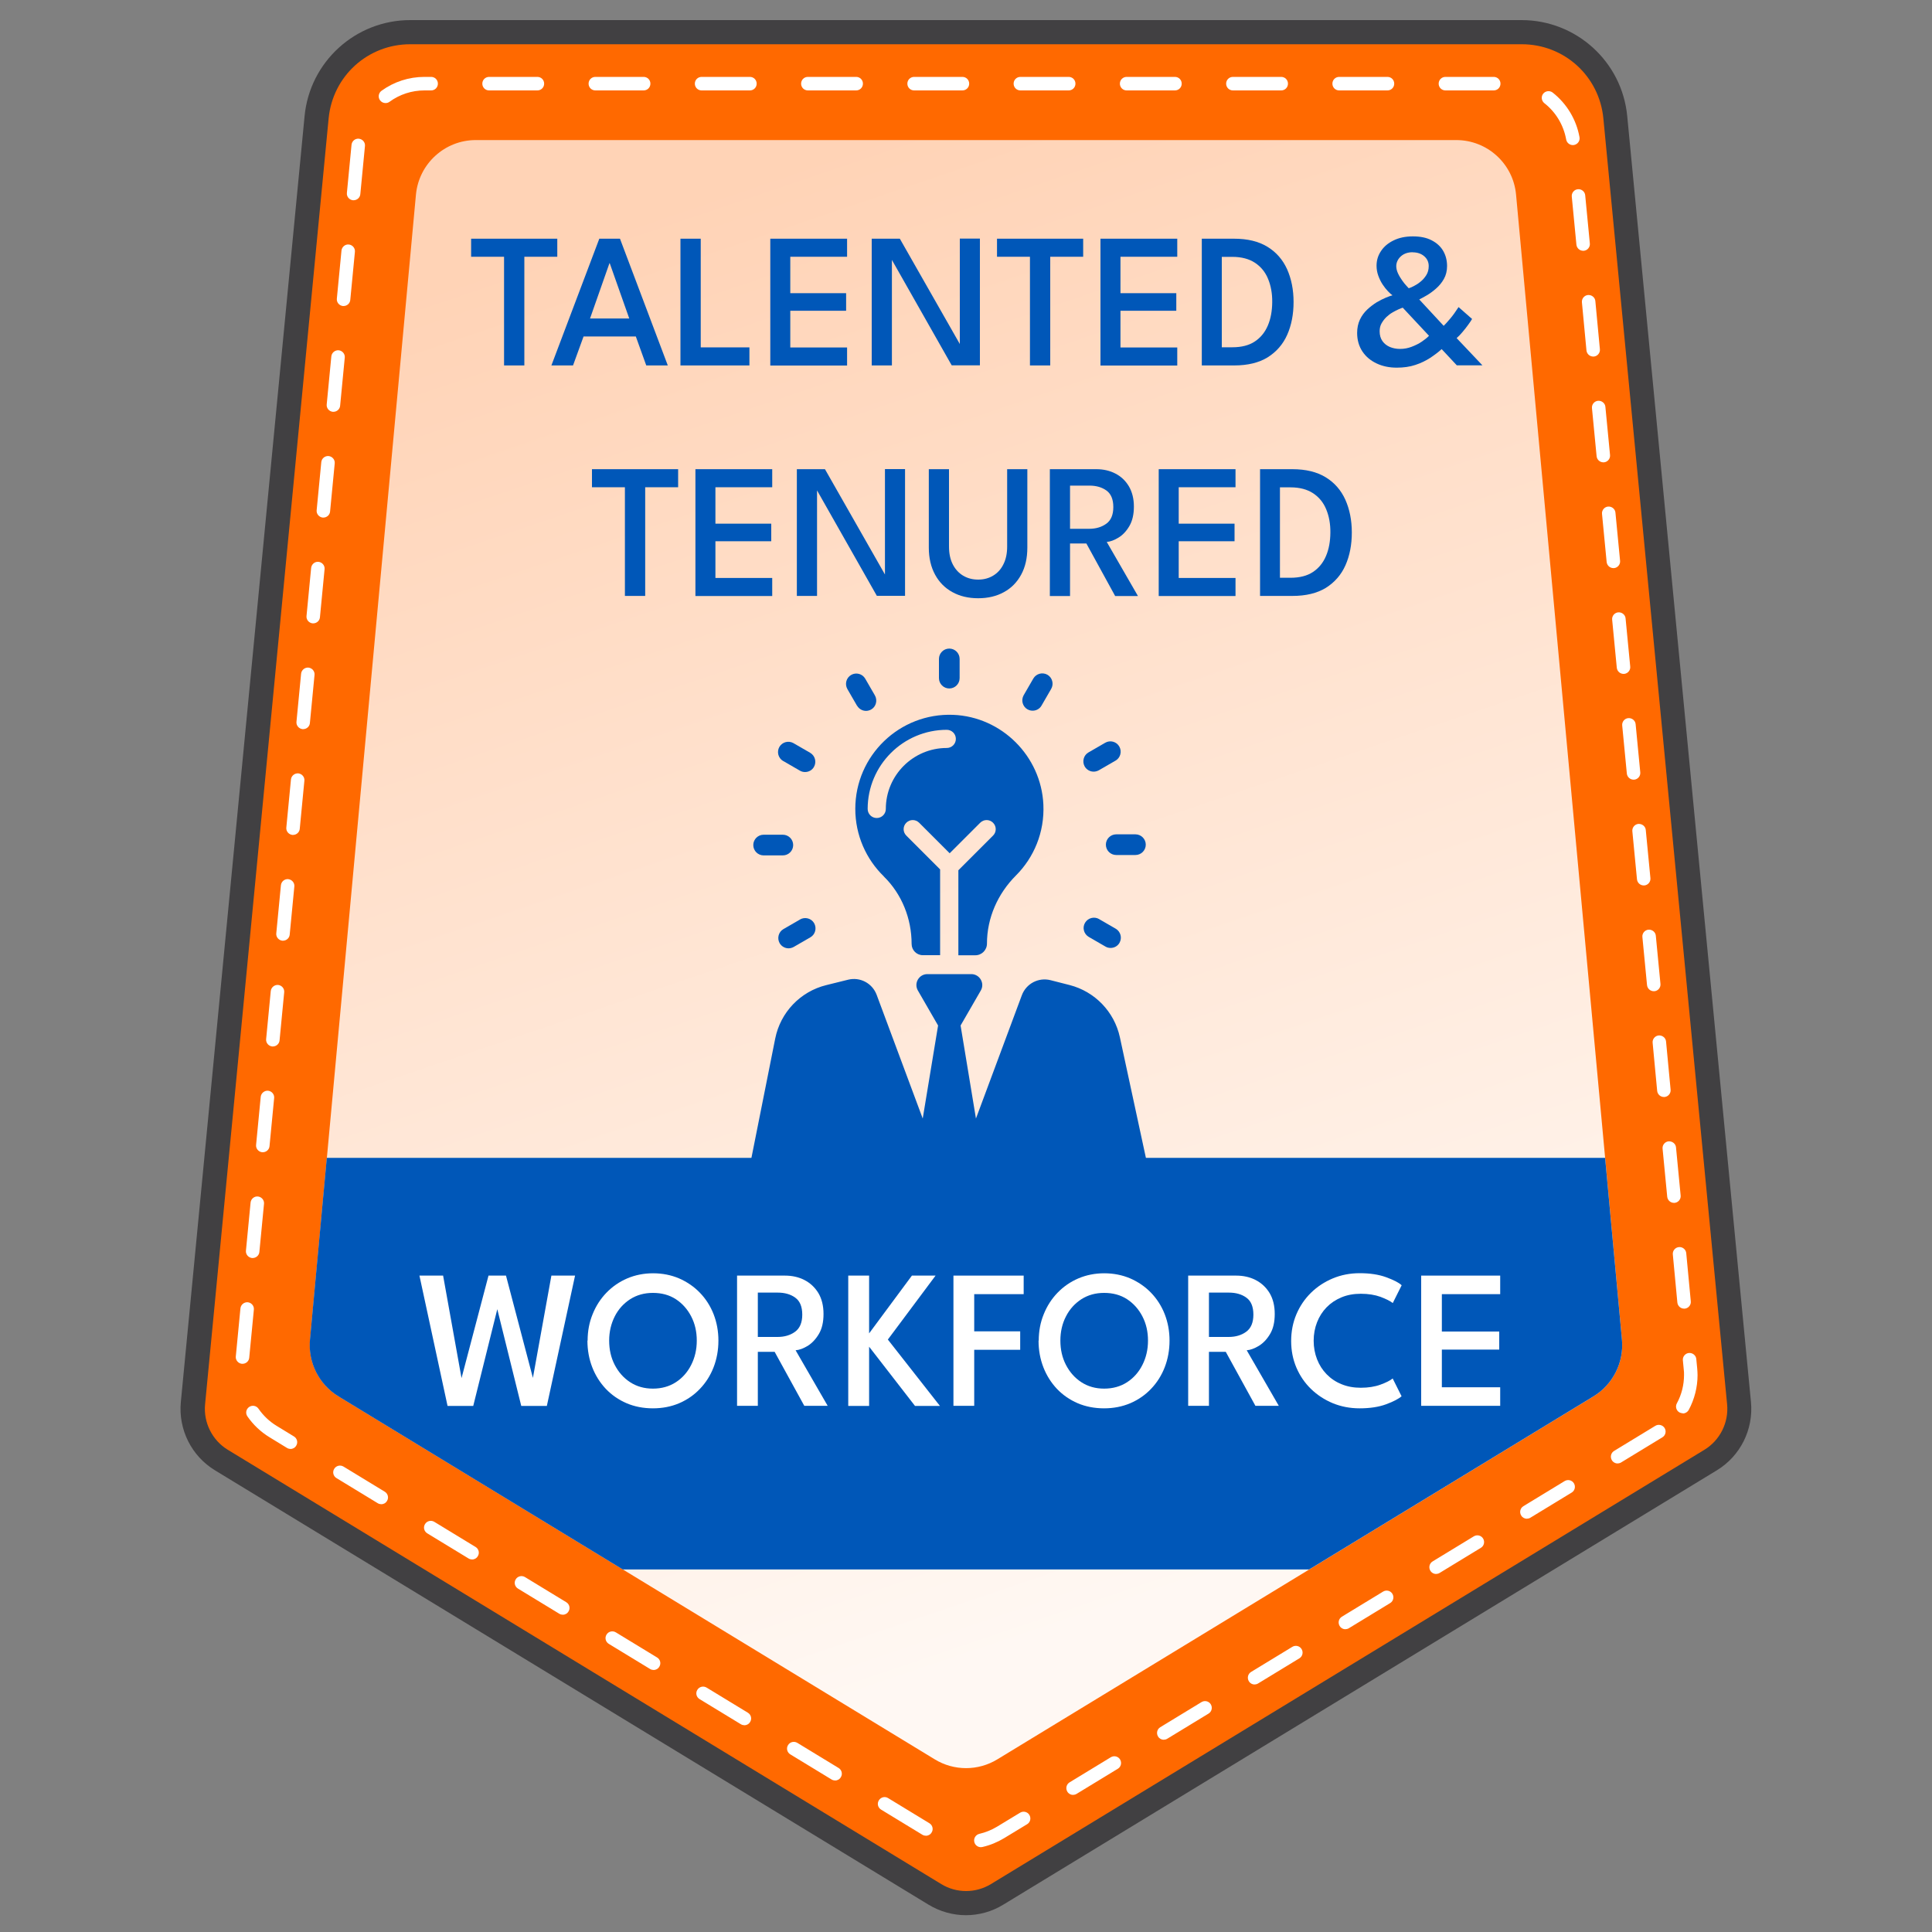 <?xml version="1.0" encoding="UTF-8"?><svg id="Layer_1" xmlns="http://www.w3.org/2000/svg" xmlns:xlink="http://www.w3.org/1999/xlink" viewBox="0 0 200 200"><rect x="0" y="0" width="200" height="200" fill="#808080" stroke="none"/><defs><linearGradient id="linear-gradient" x1="74" y1="19.52" x2="123.21" y2="164.54" gradientUnits="userSpaceOnUse"><stop offset="0" stop-color="#ffd3b6"/><stop offset="1" stop-color="#fff8f3"/></linearGradient></defs><path d="M100,197.02c-1.14,0-2.25-.31-3.22-.9l-73.86-44.96c-2.02-1.23-3.17-3.54-2.95-5.89L32.78,12.14c.48-5.02,4.65-8.81,9.7-8.81h115.05c5.04,0,9.21,3.79,9.7,8.81l12.81,133.12c.23,2.35-.93,4.66-2.95,5.89l-73.86,44.96c-.97.59-2.08.9-3.22.9Z" fill="#ff6900"/><path d="M157.53,4.58c4.4,0,8.03,3.3,8.45,7.68l12.81,133.12c.18,1.88-.74,3.72-2.35,4.7l-73.86,44.96c-.78.47-1.66.72-2.57.72s-1.8-.25-2.57-.72l-73.86-44.96c-1.61-.98-2.53-2.82-2.35-4.7L34.02,12.26c.42-4.38,4.05-7.68,8.45-7.68h115.05M157.53,2.08H42.47c-5.66,0-10.4,4.3-10.94,9.94l-12.81,133.12c-.27,2.84,1.1,5.59,3.54,7.07l73.86,44.96c1.19.72,2.53,1.09,3.87,1.09s2.68-.36,3.87-1.09l73.86-44.96c2.44-1.48,3.81-4.23,3.54-7.07l-12.81-133.12c-.54-5.64-5.28-9.94-10.94-9.94h0Z" fill="#414042"/><path d="M164.95,144.56l-61.71,37.57c-1.99,1.21-4.48,1.21-6.47,0l-61.71-37.57c-2.04-1.24-3.19-3.54-2.96-5.91l10.96-118.52c.31-3.19,2.99-5.63,6.19-5.63h101.5c3.21,0,5.89,2.44,6.19,5.63l10.96,118.52c.23,2.37-.92,4.67-2.96,5.91Z" fill="url(#linear-gradient)"/><path d="M101.54,191.22c-.32,0-.61-.22-.68-.54-.09-.38.15-.75.52-.84.65-.15,1.26-.4,1.83-.74l2.39-1.45c.33-.2.76-.1.96.23.2.33.1.76-.23.96l-2.39,1.45c-.7.42-1.45.73-2.24.91-.05.01-.11.02-.16.02ZM95.84,190.03c-.12,0-.25-.03-.36-.1l-4.27-2.6c-.33-.2-.44-.63-.23-.96.2-.33.63-.44.96-.23l4.27,2.6c.33.2.44.63.23.96-.13.22-.36.34-.6.34ZM111.09,185.81c-.24,0-.47-.12-.6-.34-.2-.33-.1-.76.23-.96l4.27-2.6c.33-.2.76-.1.96.23.2.33.1.76-.23.96l-4.27,2.6c-.11.07-.24.1-.36.1ZM86.44,184.31c-.12,0-.25-.03-.36-.1l-4.27-2.6c-.33-.2-.44-.63-.23-.96.2-.33.63-.43.96-.23l4.27,2.6c.33.2.44.63.23.96-.13.22-.36.34-.6.34ZM120.48,180.1c-.24,0-.47-.12-.6-.34-.2-.33-.1-.76.23-.96l4.27-2.6c.33-.2.76-.1.96.23.2.33.1.76-.23.96l-4.27,2.6c-.11.07-.24.1-.36.1ZM77.05,178.59c-.12,0-.25-.03-.36-.1l-4.27-2.6c-.33-.2-.44-.63-.23-.96.2-.33.63-.43.96-.23l4.27,2.6c.33.2.44.63.23.96-.13.22-.36.34-.6.34ZM129.88,174.38c-.24,0-.47-.12-.6-.34-.2-.33-.1-.76.23-.96l4.27-2.6c.33-.2.76-.1.96.23s.1.76-.23.96l-4.27,2.6c-.11.07-.24.1-.36.1ZM67.65,172.87c-.12,0-.25-.03-.36-.1l-4.27-2.6c-.33-.2-.44-.63-.23-.96.2-.33.63-.43.96-.23l4.27,2.6c.33.2.44.63.23.96-.13.22-.36.34-.6.34ZM139.28,168.66c-.24,0-.47-.12-.6-.34-.2-.33-.1-.76.23-.96l4.27-2.6c.33-.2.76-.1.96.23.2.33.1.76-.23.96l-4.27,2.6c-.11.07-.24.1-.36.1ZM58.25,167.15c-.12,0-.25-.03-.36-.1l-4.27-2.6c-.33-.2-.44-.63-.23-.96.2-.33.63-.43.96-.23l4.27,2.6c.33.2.44.63.23.96-.13.22-.36.34-.6.34ZM148.67,162.94c-.24,0-.47-.12-.6-.34-.2-.33-.1-.76.23-.96l4.27-2.6c.33-.2.76-.1.96.23.2.33.1.76-.23.96l-4.27,2.6c-.11.07-.24.1-.36.1ZM48.86,161.43c-.12,0-.25-.03-.36-.1l-4.27-2.6c-.33-.2-.44-.63-.23-.96.2-.33.63-.43.96-.23l4.27,2.6c.33.2.44.63.23.96-.13.22-.36.34-.6.34ZM158.07,157.22c-.24,0-.47-.12-.6-.34-.2-.33-.1-.76.23-.96l4.27-2.6c.33-.2.76-.1.96.23.2.33.1.76-.23.96l-4.27,2.6c-.11.07-.24.1-.36.1ZM39.46,155.71c-.12,0-.25-.03-.36-.1l-4.27-2.6c-.33-.2-.44-.63-.23-.96.2-.33.63-.43.96-.23l4.27,2.6c.33.2.44.63.23.96-.13.22-.36.34-.6.34ZM167.46,151.5c-.24,0-.47-.12-.6-.34-.2-.33-.1-.76.23-.96l4.27-2.6c.33-.2.76-.09.96.23.2.33.1.76-.23.96l-4.27,2.6c-.11.07-.24.1-.36.1ZM30.07,149.99c-.12,0-.25-.03-.36-.1l-1.8-1.1c-.92-.56-1.69-1.29-2.3-2.17-.22-.32-.14-.75.18-.97.32-.22.75-.14.97.18.5.72,1.13,1.32,1.87,1.77l1.8,1.1c.33.2.44.63.23.96-.13.22-.36.34-.6.34ZM174.2,146.3c-.11,0-.23-.03-.33-.08-.34-.18-.47-.61-.28-.95.49-.9.74-1.92.74-2.93,0-.2,0-.39-.03-.59l-.09-.93c-.04-.38.25-.73.63-.76.38-.03.73.25.76.63l.09.93c.02.24.04.49.04.73,0,1.25-.32,2.5-.91,3.6-.13.23-.37.37-.62.37ZM25.11,141.18s-.04,0-.07,0c-.38-.04-.67-.38-.63-.76l.48-4.98c.04-.38.38-.66.76-.63.38.04.67.38.63.76l-.48,4.98c-.03.36-.34.63-.7.63ZM174.34,135.47c-.36,0-.66-.27-.7-.63l-.47-4.98c-.04-.38.25-.73.63-.76.38-.04.73.25.76.63l.47,4.98c.04.38-.25.73-.63.76-.02,0-.04,0-.07,0ZM26.16,130.23s-.04,0-.07,0c-.38-.04-.67-.38-.63-.76l.48-4.98c.04-.39.39-.67.76-.63.38.04.67.38.63.76l-.48,4.98c-.03.36-.34.63-.7.63ZM173.29,124.52c-.36,0-.66-.27-.7-.63l-.48-4.98c-.04-.38.25-.73.63-.76.38-.02.73.25.76.63l.48,4.98c.04.38-.25.73-.63.76-.02,0-.04,0-.07,0ZM27.21,119.28s-.04,0-.07,0c-.38-.04-.67-.38-.63-.76l.48-4.98c.04-.38.39-.66.76-.63.38.04.67.38.63.76l-.48,4.98c-.03.36-.34.63-.7.63ZM172.25,113.56c-.36,0-.66-.27-.7-.63l-.47-4.98c-.04-.38.25-.73.63-.76.38-.03.73.25.76.63l.47,4.98c.04.38-.25.73-.63.76-.02,0-.04,0-.07,0ZM28.25,108.33s-.04,0-.07,0c-.38-.04-.67-.38-.63-.76l.48-4.98c.04-.38.39-.66.76-.63.38.04.67.38.63.76l-.48,4.98c-.03.36-.34.63-.7.63ZM171.2,102.61c-.36,0-.66-.27-.7-.63l-.48-4.98c-.04-.38.25-.73.63-.76.38-.03.73.25.76.63l.48,4.98c.04.38-.25.73-.63.76-.02,0-.04,0-.07,0ZM29.3,97.38s-.04,0-.07,0c-.38-.04-.67-.38-.63-.76l.48-4.98c.04-.39.39-.67.76-.63.38.04.67.38.63.76l-.48,4.98c-.03.36-.34.63-.7.63ZM170.16,91.66c-.36,0-.66-.27-.7-.63l-.48-4.98c-.04-.38.25-.73.63-.76.38-.02.73.25.76.63l.48,4.98c.04.38-.25.73-.63.76-.02,0-.04,0-.07,0ZM30.34,86.43s-.04,0-.07,0c-.38-.04-.67-.38-.63-.76l.48-4.98c.04-.39.39-.66.76-.63.38.04.67.38.63.76l-.48,4.98c-.03.36-.34.63-.7.63ZM169.11,80.71c-.36,0-.66-.27-.7-.63l-.48-4.98c-.04-.38.25-.73.63-.76.38-.03.73.25.76.63l.48,4.98c.04.38-.25.73-.63.76-.02,0-.04,0-.07,0ZM31.39,75.48s-.04,0-.07,0c-.38-.04-.67-.38-.63-.76l.48-4.98c.04-.38.38-.66.76-.63.38.04.67.38.63.76l-.48,4.98c-.03.36-.34.63-.7.63ZM168.07,69.76c-.36,0-.66-.27-.7-.63l-.48-4.98c-.04-.38.25-.73.63-.76.38-.03.73.25.76.63l.48,4.98c.04.38-.25.73-.63.76-.02,0-.04,0-.07,0ZM32.43,64.53s-.04,0-.07,0c-.38-.04-.67-.38-.63-.76l.48-4.98c.04-.38.38-.67.76-.63.38.04.67.38.63.76l-.48,4.98c-.03.36-.34.63-.7.63ZM167.02,58.81c-.36,0-.66-.27-.7-.63l-.48-4.98c-.04-.38.25-.73.63-.76s.73.25.76.63l.48,4.98c.04.38-.25.73-.63.76-.02,0-.04,0-.07,0ZM33.48,53.58s-.04,0-.07,0c-.38-.04-.67-.38-.63-.76l.48-4.98c.04-.39.38-.66.76-.63.38.04.67.38.63.76l-.48,4.98c-.03.36-.34.63-.7.63ZM165.98,47.86c-.36,0-.66-.27-.7-.63l-.48-4.98c-.04-.38.25-.73.63-.76.38-.03.73.25.76.63l.48,4.98c.04.38-.25.73-.63.76-.02,0-.04,0-.07,0ZM34.52,42.63s-.04,0-.07,0c-.38-.04-.67-.38-.63-.76l.48-4.98c.04-.38.38-.66.76-.63.38.04.67.38.63.76l-.48,4.98c-.03.36-.34.63-.7.63ZM164.93,36.91c-.36,0-.66-.27-.7-.63l-.47-4.98c-.04-.38.25-.73.63-.76.38-.03.73.25.76.63l.47,4.98c.04.38-.25.73-.63.76-.02,0-.04,0-.07,0ZM35.57,31.68s-.04,0-.07,0c-.38-.04-.67-.38-.63-.76l.48-4.98c.04-.38.38-.67.76-.63.38.04.67.38.63.76l-.48,4.98c-.03.36-.34.63-.7.63ZM163.89,25.96c-.36,0-.66-.27-.7-.63l-.48-4.98c-.04-.38.25-.73.63-.76.38-.04.73.25.76.63l.48,4.98c.04.38-.25.73-.63.76-.02,0-.04,0-.07,0ZM36.61,20.73s-.04,0-.07,0c-.39-.04-.67-.38-.63-.76l.48-4.98c.04-.39.38-.67.76-.63.39.04.67.38.63.76l-.48,4.98c-.03.36-.34.63-.7.63ZM162.82,15.02c-.33,0-.63-.24-.69-.58-.27-1.49-1.07-2.83-2.26-3.76-.3-.24-.36-.68-.12-.98.24-.3.68-.35.98-.12,1.46,1.15,2.45,2.79,2.78,4.62.07.38-.19.74-.57.81-.04,0-.08.01-.12.01ZM39.91,10.67c-.22,0-.43-.1-.57-.29-.23-.31-.16-.75.15-.98,1.3-.94,2.84-1.44,4.45-1.44h.69c.39,0,.7.31.7.7s-.31.7-.7.7h-.69c-1.31,0-2.57.41-3.62,1.18-.12.09-.27.13-.41.13ZM154.63,9.36h-5c-.39,0-.7-.31-.7-.7s.31-.7.7-.7h5c.39,0,.7.31.7.7s-.31.7-.7.7ZM143.63,9.36h-5c-.39,0-.7-.31-.7-.7s.31-.7.7-.7h5c.39,0,.7.31.7.7s-.31.7-.7.7ZM132.63,9.36h-5c-.39,0-.7-.31-.7-.7s.31-.7.7-.7h5c.39,0,.7.31.7.7s-.31.7-.7.7ZM121.63,9.36h-5c-.39,0-.7-.31-.7-.7s.31-.7.7-.7h5c.39,0,.7.31.7.7s-.31.7-.7.7ZM110.63,9.36h-5c-.39,0-.7-.31-.7-.7s.31-.7.7-.7h5c.39,0,.7.31.7.7s-.31.7-.7.7ZM99.63,9.36h-5c-.39,0-.7-.31-.7-.7s.31-.7.7-.7h5c.39,0,.7.31.7.7s-.31.7-.7.7ZM88.63,9.36h-5c-.39,0-.7-.31-.7-.7s.31-.7.7-.7h5c.39,0,.7.31.7.7s-.31.7-.7.7ZM77.63,9.36h-5c-.39,0-.7-.31-.7-.7s.31-.7.7-.7h5c.39,0,.7.31.7.7s-.31.7-.7.7ZM66.63,9.36h-5c-.39,0-.7-.31-.7-.7s.31-.7.7-.7h5c.39,0,.7.31.7.7s-.31.7-.7.7ZM55.63,9.36h-5c-.39,0-.7-.31-.7-.7s.31-.7.7-.7h5c.39,0,.7.31.7.7s-.31.7-.7.7Z" fill="#fff"/><path d="M167.9,138.65l-1.74-18.79H33.83l-1.74,18.79c-.23,2.37.92,4.67,2.96,5.91l29.42,17.91h71.05l29.42-17.91c2.04-1.24,3.19-3.54,2.96-5.91Z" fill="#0057b8"/><path d="M52.18,26.58h-3.41v-1.87h8.92v1.87h-3.41v11.25h-2.1v-11.25Z" fill="#0057b8"/><path d="M62.04,24.71h2.14l4.95,13.12h-2.23l-1.08-3h-5.41l-1.09,3h-2.24l4.96-13.12ZM61.08,32.97h4.06l-2.02-5.72h-.03l-2.01,5.72Z" fill="#0057b8"/><path d="M70.44,24.71h2.1v11.25h5.04v1.87h-7.14v-13.12Z" fill="#0057b8"/><path d="M79.74,24.71h7.95v1.87h-5.88v3.77h5.78v1.82h-5.78v3.8h5.88v1.87h-7.95v-13.12Z" fill="#0057b8"/><path d="M92.19,26.67l.14.02v11.14h-2.09v-13.12h2.91l6.34,11.13-.13.03v-11.17h2.08v13.12h-2.92l-6.33-11.16Z" fill="#0057b8"/><path d="M106.62,26.58h-3.41v-1.87h8.92v1.87h-3.41v11.25h-2.1v-11.25Z" fill="#0057b8"/><path d="M113.92,24.71h7.95v1.87h-5.88v3.77h5.78v1.82h-5.78v3.8h5.88v1.87h-7.95v-13.12Z" fill="#0057b8"/><path d="M124.4,24.71h3.35c1.4,0,2.55.28,3.46.84.91.56,1.58,1.33,2.03,2.32.44.99.67,2.12.67,3.39s-.22,2.41-.66,3.4c-.44.99-1.12,1.76-2.02,2.33-.91.56-2.07.84-3.47.84h-3.35v-13.12ZM126.48,26.6v9.35h1.09c.95,0,1.73-.2,2.33-.6s1.05-.95,1.35-1.66.44-1.5.45-2.41-.14-1.71-.43-2.41c-.29-.71-.74-1.26-1.36-1.67-.61-.4-1.39-.61-2.34-.61h-1.09Z" fill="#0057b8"/><path d="M140.49,34.47c0-.52.1-.99.29-1.39s.45-.75.76-1.04.64-.54.98-.75c.34-.2.66-.36.95-.48.29-.12.52-.2.68-.24-.13-.09-.28-.22-.47-.42s-.37-.43-.55-.7c-.18-.27-.33-.58-.45-.91-.12-.33-.18-.68-.18-1.03,0-.56.15-1.06.46-1.52.3-.46.74-.83,1.3-1.1.56-.28,1.23-.42,2-.42s1.41.13,1.93.4c.53.27.93.63,1.2,1.09s.41.99.41,1.58c0,.5-.11.95-.33,1.34-.22.39-.5.72-.82,1-.32.28-.65.52-.96.7s-.57.32-.77.42l2.53,2.73c.16-.15.38-.4.67-.74.29-.34.57-.74.87-1.2l1.4,1.23c-.09.16-.23.36-.41.61-.18.25-.38.5-.59.75-.21.25-.41.46-.6.62l2.67,2.82h-2.65l-1.57-1.68c-.34.31-.74.61-1.19.91-.45.29-.96.54-1.54.73-.57.19-1.21.28-1.92.28-.76,0-1.45-.14-2.07-.43-.62-.29-1.12-.7-1.48-1.24-.36-.54-.55-1.18-.55-1.93ZM145.21,31.85c-.1.03-.24.09-.43.17-.19.08-.4.19-.62.32-.23.13-.44.29-.64.48-.2.19-.36.41-.5.65s-.2.52-.2.83c0,.4.1.74.29,1.01.19.27.45.47.77.61.32.13.67.2,1.05.2.41,0,.81-.07,1.2-.22s.74-.32,1.05-.53c.31-.21.56-.41.75-.61l-2.72-2.91ZM146.24,26.11c-.36,0-.66.07-.92.21-.25.14-.44.32-.58.54-.13.22-.2.44-.2.68,0,.25.06.5.18.76.12.26.27.5.43.73.16.23.31.41.45.56.14.15.21.23.23.25.12-.03.29-.11.52-.22.22-.11.46-.26.69-.45.24-.19.44-.42.61-.69.17-.27.25-.58.25-.94,0-.4-.15-.74-.46-1.01-.31-.27-.71-.41-1.21-.41Z" fill="#0057b8"/><path d="M64.69,50.44h-3.41v-1.87h8.92v1.87h-3.41v11.25h-2.1v-11.25Z" fill="#0057b8"/><path d="M71.99,48.57h7.95v1.87h-5.88v3.77h5.78v1.82h-5.78v3.8h5.88v1.87h-7.95v-13.12Z" fill="#0057b8"/><path d="M84.44,50.53l.14.02v11.14h-2.09v-13.12h2.91l6.34,11.13-.13.03v-11.17h2.08v13.12h-2.92l-6.33-11.16Z" fill="#0057b8"/><path d="M104.26,48.57h2.09v8.12c0,1.08-.21,2.01-.64,2.8s-1.02,1.39-1.79,1.81c-.76.42-1.65.63-2.66.63s-1.9-.21-2.66-.63c-.77-.42-1.37-1.02-1.8-1.81-.43-.79-.65-1.72-.65-2.8v-8.12h2.09v8.01c0,.72.13,1.33.39,1.84.26.51.62.9,1.07,1.17s.97.41,1.56.41,1.1-.14,1.55-.41c.45-.27.81-.66,1.06-1.17.26-.51.39-1.12.39-1.84v-8.01Z" fill="#0057b8"/><path d="M108.68,48.57h4.82c.72,0,1.38.15,1.96.45.59.3,1.05.74,1.4,1.32.34.58.52,1.28.52,2.1s-.16,1.49-.47,2.02-.69.93-1.12,1.19c-.44.27-.84.42-1.22.45l3.23,5.6h-2.36l-2.98-5.44h-1.69v5.44h-2.09v-13.12ZM110.77,54.74h1.99c.7,0,1.29-.18,1.77-.53.48-.35.72-.92.72-1.72s-.24-1.37-.71-1.71-1.06-.51-1.76-.51h-2.01v4.46Z" fill="#0057b8"/><path d="M119.95,48.57h7.95v1.87h-5.88v3.77h5.78v1.82h-5.78v3.8h5.88v1.87h-7.95v-13.12Z" fill="#0057b8"/><path d="M130.43,48.57h3.35c1.4,0,2.55.28,3.46.84.91.56,1.58,1.33,2.03,2.32.44.99.67,2.12.67,3.39s-.22,2.41-.66,3.4c-.44.99-1.12,1.76-2.02,2.33-.91.56-2.07.84-3.47.84h-3.35v-13.12ZM132.5,50.46v9.35h1.09c.95,0,1.73-.2,2.33-.6s1.05-.95,1.35-1.66.44-1.5.45-2.41-.14-1.71-.43-2.41c-.29-.71-.74-1.26-1.36-1.67-.61-.4-1.39-.61-2.34-.61h-1.09Z" fill="#0057b8"/><path d="M91.48,90.72c1.88,1.83,2.89,4.38,2.89,7,0,.64.52,1.16,1.16,1.16h1.79v-8.88l-3.5-3.5c-.37-.37-.37-.96,0-1.33.37-.37.96-.37,1.33,0l3.16,3.16,3.16-3.16c.37-.37.96-.37,1.33,0,.37.37.37.96,0,1.33l-3.59,3.59v8.8h1.75c.67,0,1.21-.54,1.21-1.21,0-2.66,1.12-5.17,3-7.05,1.86-1.86,2.97-4.47,2.84-7.34-.23-5.02-4.32-9.09-9.33-9.29-5.56-.22-10.14,4.22-10.14,9.73,0,2.74,1.13,5.22,2.95,6.99ZM98.01,75.55c.52,0,.94.42.94.94s-.42.94-.94.94c-3.48,0-6.31,2.83-6.31,6.31,0,.52-.42.94-.94.94s-.94-.42-.94-.94c0-4.52,3.68-8.19,8.19-8.19Z" fill="#0057b8"/><path d="M120.55,128.79l-4.62-21.41c-.57-2.64-2.59-4.74-5.21-5.41l-1.96-.5c-1.25-.32-2.53.35-2.98,1.56l-4.75,12.76-1.59-9.63,2.09-3.62c.44-.75-.11-1.7-.98-1.7h-4.55c-.87,0-1.42.94-.98,1.7l2.09,3.62-1.59,9.63-4.77-12.81c-.45-1.2-1.72-1.87-2.96-1.56l-2.26.56c-2.68.66-4.74,2.82-5.28,5.53l-4.26,21.37c-.65,3.24,1.83,6.26,5.14,6.26h34.32c3.34,0,5.83-3.08,5.12-6.35Z" fill="#0057b8"/><path d="M98.27,71.27c.59,0,1.07-.48,1.07-1.07v-1.99c0-.59-.48-1.07-1.07-1.07s-1.07.48-1.07,1.07v1.99c0,.59.48,1.07,1.07,1.07Z" fill="#0057b8"/><path d="M88.73,73.06c.2.34.56.53.92.53.18,0,.36-.05.53-.14.51-.29.68-.95.39-1.46l-1-1.73c-.29-.51-.95-.69-1.46-.39-.51.29-.68.95-.39,1.46l1,1.73Z" fill="#0057b8"/><path d="M81.08,78.78l1.73,1c.17.1.35.14.53.14.37,0,.73-.19.92-.53.29-.51.12-1.16-.39-1.46l-1.73-1c-.51-.29-1.16-.12-1.46.39-.29.51-.12,1.16.39,1.46Z" fill="#0057b8"/><path d="M79.05,88.55h1.99c.59,0,1.07-.48,1.07-1.07s-.48-1.07-1.07-1.07h-1.99c-.59,0-1.07.48-1.07,1.07s.48,1.07,1.07,1.07Z" fill="#0057b8"/><path d="M82.83,95.18l-1.73,1c-.51.29-.68.95-.39,1.46.2.34.56.53.92.53.18,0,.36-.05.53-.14l1.73-1c.51-.29.68-.95.39-1.46-.29-.51-.95-.68-1.46-.39Z" fill="#0057b8"/><path d="M113.78,95.14c-.51-.29-1.16-.12-1.46.39s-.12,1.16.39,1.46l1.73,1c.17.1.35.14.53.14.37,0,.73-.19.92-.53.29-.51.12-1.16-.39-1.46l-1.73-1Z" fill="#0057b8"/><path d="M114.48,87.44c0,.59.48,1.07,1.07,1.07h1.99c.59,0,1.07-.48,1.07-1.07s-.48-1.07-1.07-1.07h-1.99c-.59,0-1.07.48-1.07,1.07Z" fill="#0057b8"/><path d="M113.22,79.88c.18,0,.36-.05.53-.14l1.73-1c.51-.29.68-.95.39-1.46s-.95-.69-1.46-.39l-1.73,1c-.51.29-.68.95-.39,1.46.2.34.56.53.92.53Z" fill="#0057b8"/><path d="M106.37,73.43c.17.1.35.14.53.14.37,0,.73-.19.92-.53l1-1.73c.29-.51.12-1.16-.39-1.46-.51-.29-1.16-.12-1.46.39l-1,1.73c-.29.51-.12,1.16.39,1.46Z" fill="#0057b8"/><path d="M56.62,145.54h-2.66l-2.68-10.82h.4l-2.69,10.82h-2.66l-2.91-13.49h2.45l1.92,10.68h-.03l2.81-10.68h1.81l2.81,10.68h-.04l1.93-10.68h2.45l-2.92,13.49Z" fill="#fff"/><path d="M60.83,138.78c0-.98.17-1.89.52-2.74.34-.85.82-1.59,1.43-2.22.61-.63,1.33-1.13,2.15-1.48.82-.35,1.72-.53,2.68-.53s1.87.18,2.69.53c.82.36,1.54.85,2.15,1.48.61.63,1.09,1.38,1.42,2.22.33.85.5,1.76.5,2.74s-.17,1.91-.5,2.76c-.33.85-.8,1.59-1.41,2.23-.61.64-1.32,1.13-2.15,1.49-.82.35-1.73.53-2.72.53s-1.91-.18-2.73-.53c-.83-.36-1.54-.85-2.15-1.49-.6-.64-1.07-1.38-1.4-2.23-.33-.85-.5-1.77-.5-2.76ZM63.06,138.78c0,.93.19,1.77.58,2.52.39.75.92,1.35,1.6,1.79s1.46.66,2.35.66,1.69-.22,2.37-.66c.68-.44,1.21-1.04,1.59-1.79.38-.75.58-1.59.58-2.52s-.19-1.76-.58-2.51-.92-1.34-1.59-1.78c-.68-.44-1.47-.65-2.37-.65s-1.67.22-2.35.65c-.68.44-1.22,1.03-1.6,1.78s-.58,1.59-.58,2.51Z" fill="#fff"/><path d="M76.3,132.05h4.96c.74,0,1.42.15,2.02.46s1.08.76,1.44,1.35c.35.59.53,1.31.53,2.16s-.16,1.53-.48,2.07-.71.95-1.15,1.23c-.45.27-.87.43-1.26.46l3.32,5.75h-2.42l-3.07-5.59h-1.74v5.59h-2.15v-13.49ZM78.45,138.4h2.04c.72,0,1.33-.18,1.82-.54.49-.36.74-.95.74-1.77s-.24-1.41-.73-1.76c-.48-.35-1.09-.52-1.81-.52h-2.06v4.59Z" fill="#fff"/><path d="M91.91,138.67l5.39,6.87h-2.58l-4.75-6.13v6.13h-2.16v-13.49h2.16v5.98l4.43-5.98h2.45l-4.94,6.62Z" fill="#fff"/><path d="M98.7,132.05h7.27v1.92h-5.12v3.85h4.76v1.91h-4.76v5.8h-2.15v-13.49Z" fill="#fff"/><path d="M107.53,138.78c0-.98.17-1.89.52-2.74.34-.85.82-1.59,1.43-2.22.61-.63,1.33-1.13,2.15-1.48.82-.35,1.72-.53,2.68-.53s1.87.18,2.69.53c.82.36,1.54.85,2.15,1.48.61.63,1.09,1.38,1.42,2.22.33.85.5,1.76.5,2.74s-.17,1.91-.5,2.76c-.33.85-.8,1.59-1.41,2.23-.61.64-1.32,1.13-2.15,1.49-.83.35-1.73.53-2.72.53s-1.91-.18-2.73-.53c-.83-.36-1.54-.85-2.15-1.49-.6-.64-1.07-1.38-1.4-2.23-.33-.85-.5-1.77-.5-2.76ZM109.77,138.78c0,.93.19,1.77.58,2.52.39.75.92,1.35,1.6,1.79.68.44,1.46.66,2.35.66s1.69-.22,2.37-.66c.68-.44,1.21-1.04,1.59-1.79.38-.75.58-1.59.58-2.52s-.19-1.76-.58-2.51-.92-1.34-1.59-1.78c-.68-.44-1.47-.65-2.37-.65s-1.67.22-2.35.65c-.68.44-1.22,1.03-1.6,1.78-.39.75-.58,1.59-.58,2.51Z" fill="#fff"/><path d="M123.01,132.05h4.96c.74,0,1.42.15,2.02.46.6.31,1.08.76,1.44,1.35.35.59.53,1.31.53,2.16s-.16,1.53-.48,2.07-.71.95-1.16,1.23c-.45.27-.87.43-1.26.46l3.32,5.75h-2.42l-3.07-5.59h-1.74v5.59h-2.15v-13.49ZM125.15,138.4h2.04c.72,0,1.33-.18,1.82-.54.49-.36.74-.95.74-1.77s-.24-1.41-.73-1.76c-.48-.35-1.09-.52-1.81-.52h-2.06v4.59Z" fill="#fff"/><path d="M140.86,143.66c.78,0,1.46-.11,2.04-.32.58-.21,1.01-.43,1.27-.64l.92,1.84c-.31.27-.84.55-1.6.83-.76.28-1.68.42-2.74.42-1,0-1.92-.18-2.78-.53-.86-.36-1.61-.85-2.26-1.48-.65-.63-1.15-1.37-1.51-2.21-.36-.85-.54-1.76-.54-2.75s.18-1.91.54-2.76.86-1.59,1.51-2.23c.64-.63,1.4-1.13,2.26-1.49.86-.36,1.79-.54,2.79-.54,1.06,0,1.98.14,2.74.42.76.28,1.3.55,1.6.83l-.92,1.84c-.27-.21-.69-.42-1.27-.64-.58-.21-1.26-.32-2.04-.32-.74,0-1.4.12-2,.37-.6.25-1.11.59-1.54,1.03-.43.44-.76.96-.99,1.55-.23.59-.35,1.23-.35,1.91s.12,1.33.35,1.92c.23.59.56,1.11.99,1.55.43.44.94.79,1.54,1.03.6.25,1.27.37,2,.37Z" fill="#fff"/><path d="M147.12,132.05h8.18v1.92h-6.04v3.87h5.94v1.87h-5.94v3.9h6.04v1.92h-8.18v-13.49Z" fill="#fff"/></svg>